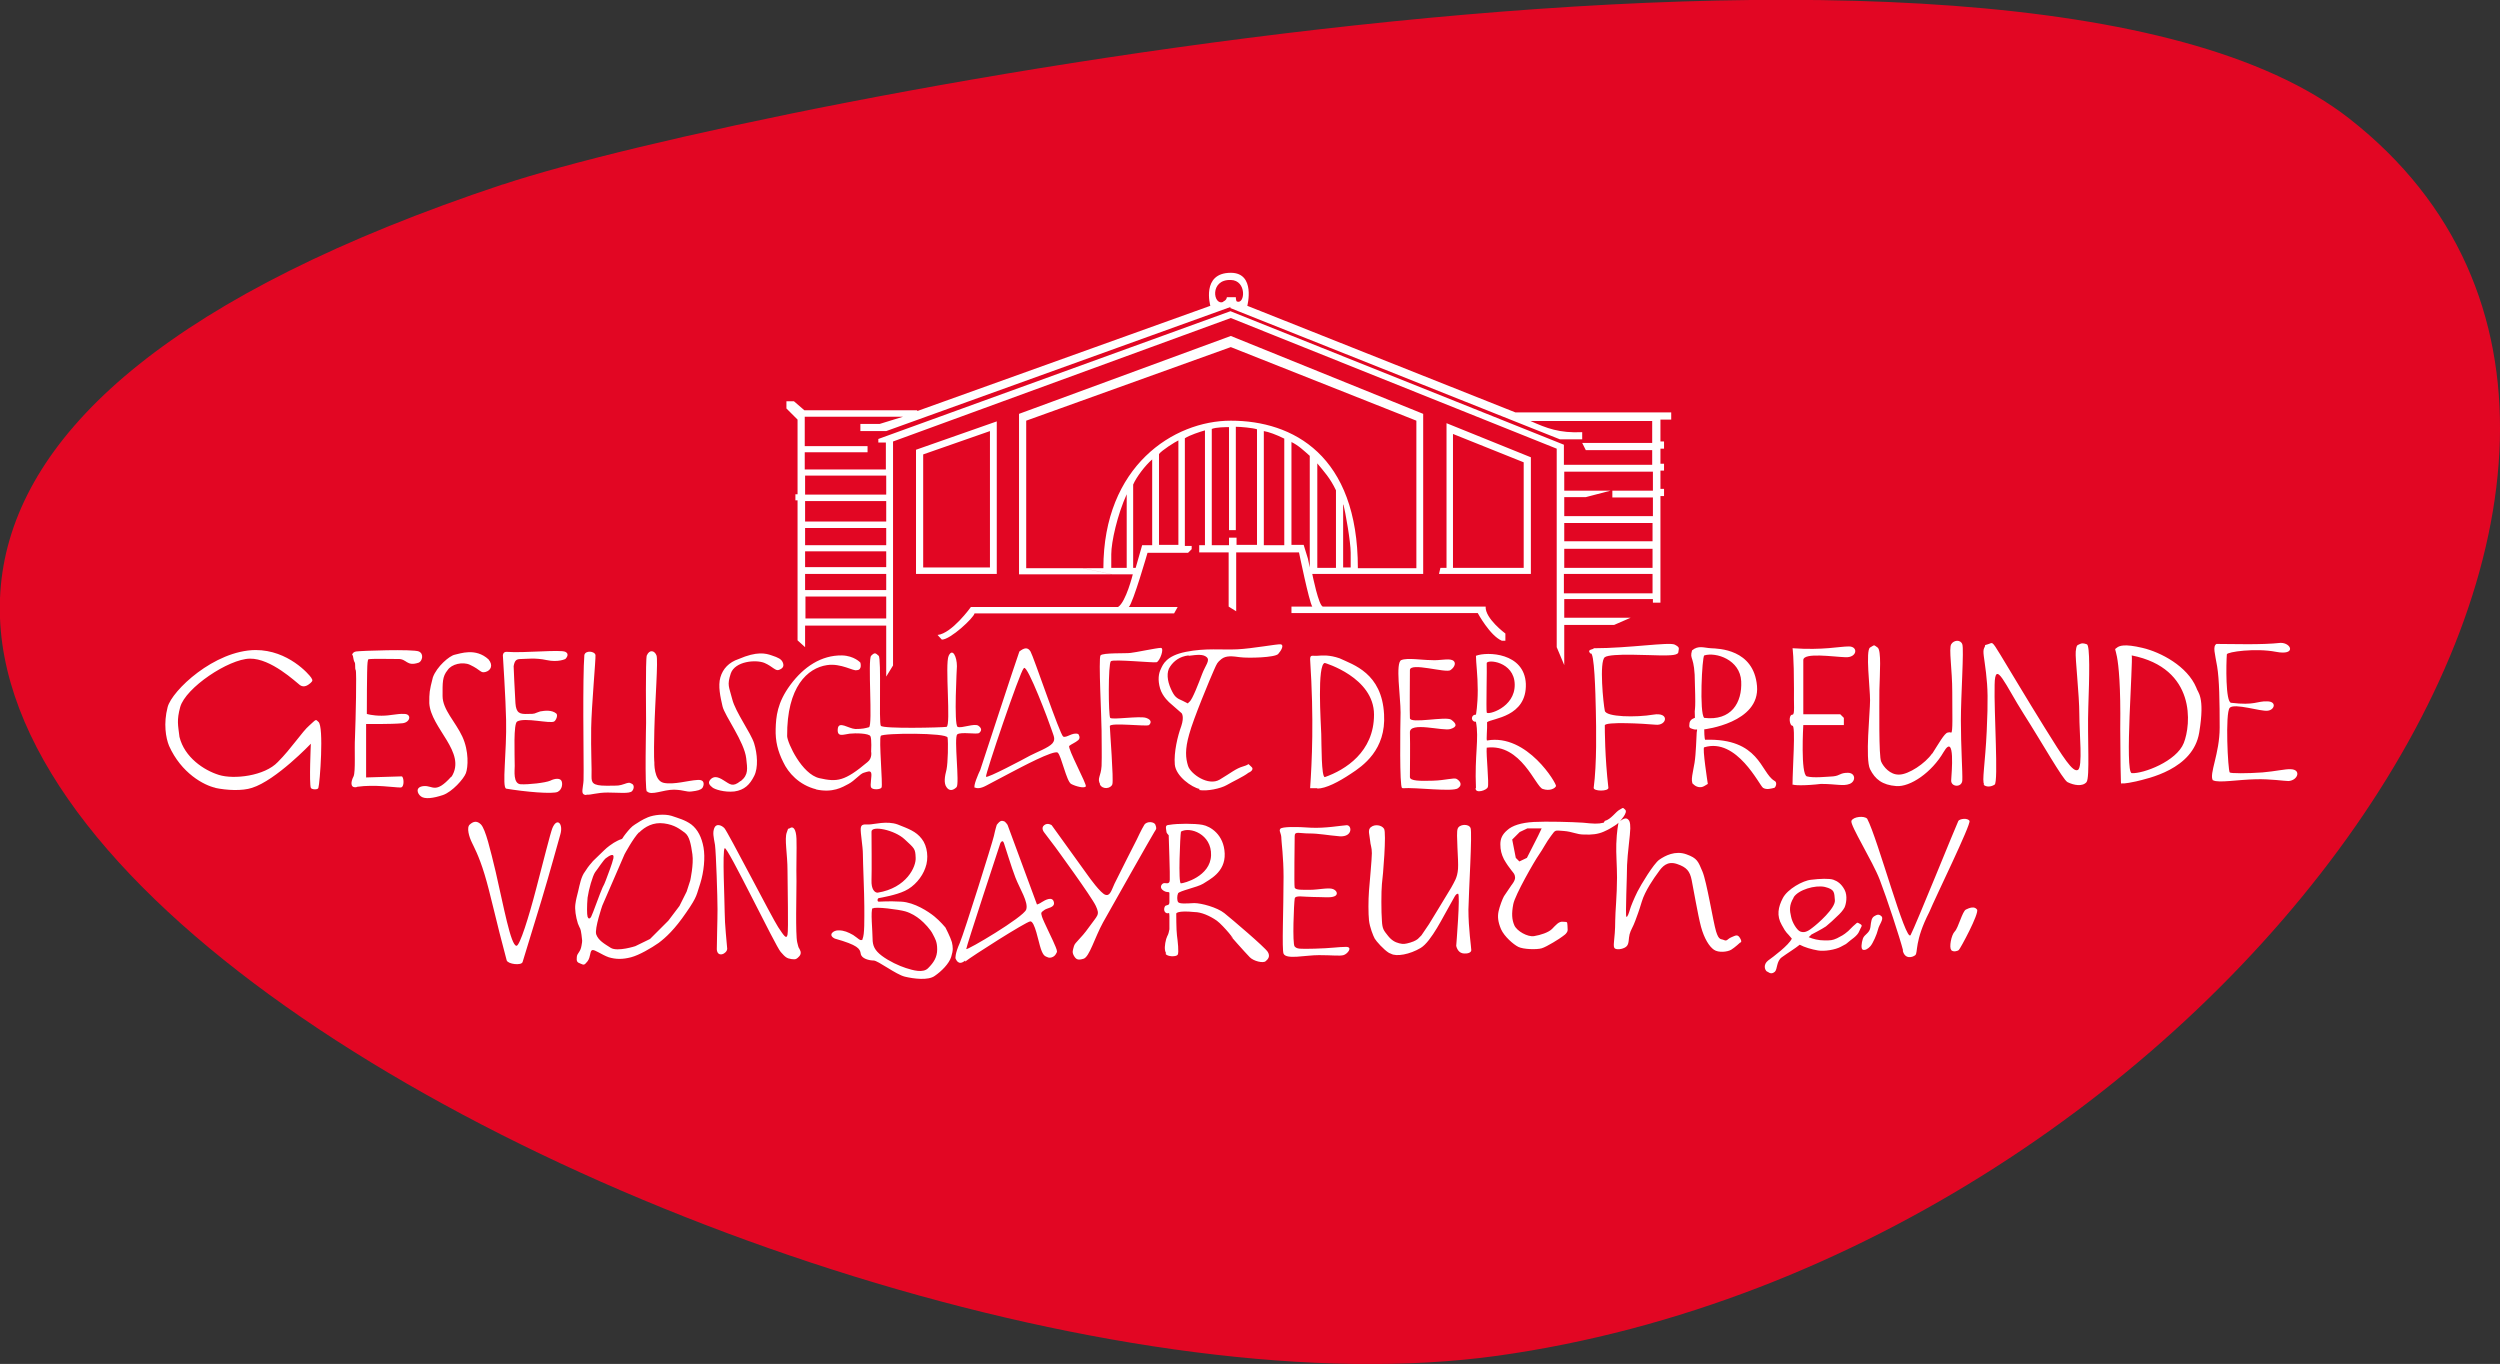 <?xml version="1.0" encoding="UTF-8"?>
<svg id="Ebene_2" data-name="Ebene 2" xmlns="http://www.w3.org/2000/svg" viewBox="0 0 69.65 38">
  <rect x="0" y="0" width="69.65" height="38" fill="#333333" stroke="none"/>
  <defs>
    <style>
      .cls-1 {
        fill: #fff;
        fill-rule: evenodd;
      }

      .cls-2 {
        fill: #e20623;
      }
    </style>
  </defs>
  <g id="Ebene_1-2" data-name="Ebene 1">
    <path class="cls-2" d="M14,5.14c-36.54,12.16,7.68,35.43,27.73,32.63,20.04-2.81,35.76-25.03,23.73-34.46-9.42-7.38-44.58-.46-51.45,1.83"/>
    <path class="cls-1" d="M51.9,26.46c-.06-.02-.04-.19,0-.31.04-.12.19-.15.21-.32.02-.17.03-.25.1-.3.07-.04.13-.08.21,0,.07.08-.07.23-.1.37-.03.13-.14.38-.21.46-.07.08-.15.12-.21.1M54.36,26.46c-.06-.06,0-.41.1-.51.1-.1.21-.56.31-.61.1-.05.24-.1.31,0,.07.1-.47,1.1-.51,1.13-.04.03-.15.06-.21,0M24.31,25.3c-.06.06,0,.65,0,.85,0,.2.06.33.26.48.2.15.48.28.67.34.19.06.48.15.62,0,.15-.15.25-.3.25-.52,0-.22-.06-.3-.12-.42-.06-.13-.24-.32-.35-.41-.11-.09-.25-.18-.42-.23-.17-.05-.85-.14-.9-.08M49.97,25.01c-.13.21-.11.36-.07.53.03.16.16.37.25.41.1.04.19.02.34-.1.15-.11.65-.55.63-.77-.02-.22,0-.3-.28-.37-.27-.06-.74.08-.87.29M49.23,27.07c-.07-.05-.11-.2.03-.31.14-.1.58-.43.66-.61-.15-.19-.14-.12-.28-.38-.15-.26-.1-.5.03-.75.13-.25.56-.49.79-.51.24-.03.51-.04.62,0,.11.04.22.11.31.28.09.17.04.4,0,.49-.04.08-.13.18-.21.25-.08.08-.21.2-.31.28-.1.07-.41.23-.41.23,0,0,.01,0-.07.07.12.05.27.09.44.09.17,0,.22,0,.35-.06.13-.07.17-.08.31-.2.13-.13.16-.16.21-.2.05-.04.03-.05.12,0,.09.05.03.07-.02.2-.05.14-.25.25-.31.31-.06.05-.05.05-.21.13-.15.08-.45.13-.63.1-.18-.03-.38-.09-.51-.16-.12.1-.35.24-.5.35-.15.11-.12.33-.19.4-.08.07-.14.05-.21,0M16.89,23.9c-.08.06-.23.3-.31.4-.07.1-.18.49-.21.71-.02.22-.02.47,0,.53.02.06.06.07.1,0,.04-.07.25-.67.32-.82.07-.15.02-.02.09-.2.07-.19.17-.44.21-.61.03-.17-.13-.06-.21,0M27.87,23.49s-.96,2.91-.95,2.95c.01.05,1.6-.89,1.67-1.1.07-.2-.18-.58-.3-.89-.12-.31-.28-.85-.32-.96-.04-.12-.1,0-.1,0M42.55,23.08l-.21.1-.21.21.1.51.1.1.21-.1.31-.61.1-.21h-.41ZM38.7,26.55c-.15-.09-.36-.33-.4-.4-.04-.07-.14-.32-.16-.51-.02-.19-.02-.56,0-.82.02-.26.08-.89.08-1.05,0-.17-.04-.22-.05-.36-.01-.14-.08-.3.03-.37.1-.08.29-.06.36.05.07.11-.03,1.33-.06,1.54-.02.2-.02.78,0,1.02.01.24.06.28.16.41.1.13.2.19.32.22.12.03.17.02.31-.02s.21-.1.21-.1l.1-.1.21-.31s.52-.85.62-1.02c.09-.17.17-.27.19-.52.02-.24-.06-1-.01-1.12.04-.13.31-.15.36-.02.05.13-.05,1.75-.06,2.27,0,.53.08,1.06.08,1.13,0,.07-.1.11-.24.09-.15-.03-.18-.21-.18-.21,0,0,.12-1.46.05-1.45-.07,0-.09.08-.24.34-.15.25-.5.99-.8,1.17-.3.18-.68.25-.83.16M32.9,23.18c-.02.09-.08,1.44,0,1.43.08,0,.82-.19.84-.78.02-.59-.59-.81-.84-.66M24.28,23.17c0,.18.01,1.08,0,1.35-.01.26.09.35.17.35.81-.13,1.08-.73,1.06-.98-.01-.25-.03-.25-.31-.51-.28-.26-.92-.39-.92-.21M19.97,26.46c0-.26.02-.8.02-1.13,0-.33-.04-1.56-.07-1.79-.04-.23-.07-.34-.02-.47.05-.13.19-.09.28,0,.09.09,1.34,2.52,1.5,2.76.16.24.23.35.26.21.03-.14,0-1.31,0-1.78s-.09-.89-.02-1.07,0-.06.09-.12c.09-.06.17.03.18.3.01.26-.01.84,0,1.18,0,.34-.03,1.49.02,1.7.05.21.04.13.07.2.04.07.04.14-.02.2-.06.06-.08.09-.21.07-.13-.02-.17-.05-.3-.2-.14-.15-1.49-2.96-1.56-2.89s0,1.47,0,1.79c0,.32.06.87.07,1.01,0,.14-.28.27-.29.01M36.75,26.61c-.39,0-.91.13-.99-.04-.05-.11,0-1.25,0-2.14,0-.54-.06-.98-.06-1.05,0-.19-.08-.22-.03-.29.05-.06.45-.06.85-.03.4.02.84-.06,1-.07.15,0,.17.33-.19.31-.36-.03-.58-.08-.86-.08-.27,0-.4-.07-.4.07,0,.14-.02,1.37,0,1.44.03.07.21.06.43.06.23,0,.52-.07.64-.02.12.05.14.16.04.2-.11.05-.3.02-.59.02-.28,0-.51-.06-.52.05-.02.11-.07,1.26,0,1.33.07.07.12.07.56.06.44-.01.67-.05.87-.05.2,0,.04.2-.07.23-.11.03-.31,0-.7,0M32.49,26.56c-.06-.09-.04-.25,0-.4.05-.15.05-.07.09-.27,0-.17,0-.3,0-.36,0-.16-.02-.05-.1-.1-.08-.05-.04-.19,0-.2.04-.02.1,0,.1-.1,0-.1,0-.17,0-.24,0-.07-.05,0-.17-.08-.12-.08-.05-.18,0-.2.04-.03.18.06.18-.1.01-.07-.03-1.24-.03-1.24,0,0-.05-.05-.06-.08-.03-.18-.03-.2.08-.21.23-.04.7-.04.92,0,.22.04.6.27.62.8.02.53-.44.73-.6.84-.16.1-.67.2-.7.27-.03.07-.03.19,0,.24.04.06.25.04.45.03.2,0,.64.12.84.28.2.16,1.13.95,1.21,1.08.08.13,0,.21-.06.26-.07.06-.33,0-.44-.11s-.67-.74-.51-.57c.16.17-.22-.31-.41-.45-.2-.14-.44-.24-.62-.24-.49-.05-.51.04-.51.04,0,0,0,.47.02.61.02.15.06.48.02.54-.04.06-.29.06-.34-.03M30.19,26.71c-.16.05-.21.02-.27-.08-.06-.11-.03-.15,0-.27.03-.11.18-.19.42-.53.24-.34.31-.33.19-.59-.12-.26-1.13-1.64-1.13-1.64l-.31-.41s-.1-.12,0-.2c.1-.08.21,0,.21,0l1.03,1.43s.34.48.47.51c.13.04.17-.14.25-.31.08-.17.62-1.23.62-1.23,0,0,.14-.3.21-.41.07-.11.28-.09.31,0,.03.09.04.1-.03.2-.07.11-1.19,2.09-1.43,2.52-.23.42-.38.96-.54,1.01M24.03,26.15c.06-.09.05-.56.05-.9,0-.34-.04-1.23-.04-1.45,0-.22-.07-.59-.06-.72.01-.13.1-.11.23-.11.13,0,.5-.11.8,0,.3.12.51.19.67.4.16.2.2.55.1.81-.09.26-.31.52-.57.64-.25.12-.67.19-.72.2-.05,0-.06.11,0,.1.06,0,.25-.02.62,0,.37.02.76.28.92.41.16.13.31.31.31.31,0,0,.14.27.18.41.03.14.04.22-.02.41-.06.19-.27.4-.46.53-.18.13-.58.08-.83.02-.25-.06-.75-.45-.87-.45s-.34-.05-.36-.19c-.02-.14-.08-.24-.72-.42-.21-.1-.04-.24.11-.23.14,0,.26.05.4.13.13.08.21.2.27.11M17.81,23.18c-.17.17-.41.62-.41.62l-.62,1.43s-.22.64-.17.8c.06.17.22.26.41.38.19.11.68-.05.68-.05l.41-.2.51-.51.31-.41.1-.2.1-.2.1-.31s.1-.45.06-.73c-.04-.28-.08-.5-.21-.6-.14-.1-.28-.22-.58-.26-.3-.04-.53.09-.7.26M14.12,26.77c-.3-1.11-.46-1.89-.62-2.41-.16-.53-.31-.79-.35-.88-.08-.16-.16-.43-.06-.51.1-.09.2-.11.31,0,.13.14.26.7.41,1.32.22.95.42,2.06.58,2.06.09,0,.34-.79.55-1.6.2-.76.39-1.53.45-1.68.13-.31.31-.12.22.18-.07.24-.28,1.02-.53,1.85-.18.6-.38,1.23-.52,1.7-.03.11-.41.06-.44-.04M53.02,26.48c-.09-.35-.45-1.45-.65-1.97-.2-.52-.83-1.52-.79-1.64.05-.12.36-.15.44-.06.29.54,1.08,3.48,1.21,3.24.13-.24,1.29-3.11,1.33-3.18.04-.06.26-.09.31,0,.05.09-.95,2.13-1.12,2.54-.42.82-.31,1.13-.39,1.2-.07.06-.29.13-.35-.13M26.89,26.76c-.2.17-.26-.05-.27-.06,0,0-.02-.12.12-.43.13-.31.91-2.8.95-2.98.04-.19.08-.31.08-.31,0,0,.06-.08.1-.1.05-.02.06-.01.1,0,.04.01.1.1.1.1l.82,2.22s.07-.02.14-.07c.08-.05.29-.17.33,0,.04.16-.18.16-.26.22-.09.07-.11.06-.07.19s.33.7.38.84c.05.13.05.13,0,.21-.05.08-.16.11-.22.08-.07-.03-.12-.03-.19-.23s-.17-.79-.3-.77c-.13.02-1.61.96-1.81,1.12M16.16,26.84c-.09-.03-.1-.07-.09-.18.01-.11.1-.13.13-.31.03-.18.02-.1,0-.31-.03-.21-.03-.13-.1-.31-.06-.19-.09-.4-.07-.54.02-.15.04-.2.08-.37.04-.17.08-.4.19-.54.12-.19.16-.21.22-.29.07-.07.22-.21.31-.3.09-.09.22-.18.27-.21.05-.03.16-.09.21-.1.04-.01.03-.04.12-.15s.16-.2.26-.26c.1-.06.19-.13.36-.2s.46-.1.66-.04c.2.07.37.11.55.24.18.14.29.36.34.64.05.28.01.68-.09,1-.11.32-.07.35-.39.81-.32.47-.57.7-.77.85-.2.14-.54.34-.77.4-.23.06-.42.06-.62,0-.2-.07-.39-.22-.46-.2-.07.02-.04.19-.13.31-.09.11-.1.11-.19.07M44.71,22.87c.17-.04.31-.26.41-.31.1-.05.08-.08.16,0,.08.08-.15.32-.15.32,0,0,.13-.11.2-.07.07.04.09.1.09.27,0,.16-.08.72-.09,1.02,0,.3-.05,1.41-.02,1.44s.08-.13.1-.2c.02-.08.12-.32.21-.5.09-.18.45-.78.61-.89.16-.11.44-.26.75-.15.31.11.33.2.45.48.12.28.3,1.41.38,1.67.08.26.14.2.22.24.09.04.09-.03.21-.08s.17-.09.24.03c.07.12,0,.12,0,.12,0,0-.15.14-.25.2-.1.06-.35.09-.48,0-.13-.09-.27-.31-.36-.64-.09-.34-.21-1.06-.26-1.3-.05-.25-.14-.36-.41-.45s-.41.07-.52.23c-.12.16-.37.52-.46.82-.09.3-.12.36-.18.53-.06.17-.13.26-.16.38-.03.11-.01.26-.08.33-.06.07-.24.11-.32.07-.09-.05,0-.22,0-.79,0-.23.05-.7.05-1.19,0-.33-.03-.67-.02-.94.01-.34.06-.59.06-.59,0,0-.02.03-.1.08-.08.05-.15.1-.31.17-.16.07-.33.09-.55.08-.21,0-.31-.08-.57-.1-.26-.02-.22-.03-.35.14s-.22.36-.34.53c-.12.17-.66,1.11-.71,1.37-.05.26-.04.43.03.59.07.16.37.33.55.3.18-.03.4-.1.5-.2s.19-.22.31-.2c.12.01.11-.01.12.11,0,.12.02.13-.02.19-.04.06-.06.06-.12.11-.06.05-.44.29-.58.33-.14.04-.51.03-.65-.04-.14-.07-.39-.29-.48-.49-.09-.21-.1-.36-.07-.5.03-.14.11-.35.15-.42.04-.06.21-.31.21-.31,0,0,.11-.13.1-.22s-.03-.1-.1-.19c-.07-.09-.13-.17-.21-.31-.07-.14-.1-.26-.1-.42,0-.15.05-.27.19-.39.14-.13.39-.21.74-.23.35-.02,1.07,0,1.37.02.3.03.41.04.58,0M28.52,18.62c-.1.08-1.08,2.97-1.05,3.02.03.05,1.05-.49,1.23-.59.17-.09.52-.22.62-.34.1-.12.03-.21-.03-.4-.06-.19-.66-1.78-.76-1.7M41.42,18.47c.01.11-.02,1.3,0,1.38.02.08.79-.13.78-.78s-.79-.71-.78-.59M36.91,18.47c-.22.03-.11,1.68-.1,1.98.01.3,0,1.2.1,1.2.57-.2,1.37-.7,1.37-1.74s-1.37-1.44-1.37-1.44M39.06,21.95c-.07-.04-.05-1.67-.04-2.1,0-.44-.15-1.39.02-1.46.17-.07.57,0,.82,0,.25.02.47-.05.6,0,.12.05.08.19-.05.28-.13.09-1.13-.23-1.13,0,0,.23-.01,1.18,0,1.34.01.16,1-.06,1.15.04.15.11.18.2-.02.26-.2.07-1.15-.22-1.13.1.01.31,0,1.13,0,1.24,0,.11.29.11.64.1s.59-.09.66-.05c.07.04.19.15.04.26-.15.11-1.18-.03-1.54,0M59.39,18.26c.04.17-.2,3.25,0,3.28.32.02,1.25-.33,1.45-.84.2-.5.36-2.08-1.45-2.44M47.48,18.26c-.06.04-.14,1.62,0,1.74.75.09,1.06-.42,1.03-1.02-.03-.6-.7-.82-1.03-.72M41.12,21.95c-.04-.91.09-1.37,0-1.84-.03-.06,0,.02,0,0-.15,0-.15-.2,0-.2,0,0,.05-.26.05-.68,0-.42-.05-.77-.05-.96.31-.12,1.35-.09,1.39.78.03.93-.94.96-1.08,1.07.01.18-.03.51,0,.51,1.12-.2,1.95,1.22,1.92,1.27-.02.06-.17.15-.37.08-.2-.06-.6-1.27-1.56-1.15-.02.19.07,1.01.03,1.1-.03.09-.35.19-.34.03M36.7,21.96c-.24,0-.11,0-.2,0,.05-.73.11-1.91,0-3.59,0-.14.06-.09.2-.1s.33-.03.62.07c.38.18,1.18.41,1.24,1.56.06.99-.59,1.44-.93,1.66-.33.22-.69.41-.93.41M33.11,18.26c-.25.03-.41.16-.51.31-.11.15-.08.4.02.62.1.22.15.26.34.34.19.09.1.08.18.02.08-.06.26-.53.35-.77.09-.24.23-.38.13-.47-.1-.09-.26-.07-.5-.04M22.74,21.99c-.48-.12-.78-.46-.92-.76-.15-.3-.22-.58-.21-.92.01-.34.04-.73.41-1.23.37-.5.86-.83,1.44-.82.34.01.51.2.51.2,0,0,.06.21-.1.21-.08.04-.44-.2-.83-.14-.54.08-1.12.6-1.11,1.98.01.19.41,1.06.9,1.17.49.11.7.09,1.34-.45.14-.11.1-.29.1-.29,0,0,.02-.35-.02-.43-.04-.08-.41-.09-.58-.07-.17.02-.35.11-.33-.13.02-.24.3-.01.49,0,.2,0,.27-.02.38-.05.11-.04-.04-1.89.06-1.99s.12-.08.21,0c.08.08,0,1.86.06,1.95s1.7.05,1.83.03c.13-.03-.05-1.75.06-1.98.11-.23.23.03.23.29,0,0-.09,1.64.02,1.69.11.05.47-.11.58-.03s.08.15.02.2c-.06.05-.51-.04-.61.04-.1.08.07,1.38-.02,1.47-.09.09-.2.12-.28,0-.08-.11-.05-.3,0-.49.04-.19.05-.75.03-.89-.02-.14-1.79-.13-1.86-.05-.06.08.06,1.38.02,1.44-.03.06-.25.07-.29,0-.04-.06.03-.34,0-.41-.03-.07-.1-.03-.21,0-.1.03-.25.22-.42.31-.17.09-.44.26-.92.15M20.64,21.76c.22-.18.18-.35.15-.63-.05-.46-.6-1.19-.66-1.45s-.13-.57-.06-.81c.07-.24.24-.42.51-.51.51-.22.75-.16.92-.1.18.06.27.1.31.2.04.1,0,.16-.1.2-.1.05-.18-.09-.41-.19-.24-.1-.82-.05-.94.29-.11.34-.05.36.04.72.09.36.52.94.61,1.23s.12.68,0,.91c-.12.24-.27.39-.55.43-.28.03-.55-.06-.61-.11-.06-.05-.15-.12-.06-.22.09-.1.2-.09.37.02.18.11.25.2.47.02M18.02,22.05c-.06-.06-.02-1.91-.02-1.91,0,0-.02-1.79.02-1.88.08-.18.22-.13.27,0,.05.13-.04,1.26-.06,2.07-.02.81,0,.9,0,.9,0,0-.02.52.26.58.28.06.7-.07.94-.08.23-.02.18.16.14.22-.05.06-.14.08-.3.1-.16.02-.19-.04-.49-.05-.31,0-.63.17-.75.05M16.33,22.15c-.13-.01-.11-.1-.09-.25.02-.15.02-.12.02-.45,0-.33-.03-2.59.02-3.2.03-.14.29-.11.31,0,.01.11-.11,1.42-.12,2.03-.01.61.02,1.18.01,1.35,0,.17.02.26.41.26.38,0,.35,0,.51-.05.16-.06.16-.02.21,0,.05.02.07.12,0,.2-.07.08-.39.04-.68.04-.3,0-.46.07-.59.06M12.58,21.64c.43-.68-.58-1.35-.62-2.05,0-.29,0-.33.1-.72.11-.3.46-.6.61-.63.15-.03.58-.2.94.13.14.17.06.31-.08.35-.15.04-.12-.05-.44-.2-.2-.09-.51-.02-.62.15-.15.18-.14.35-.14.72,0,.38.36.72.55,1.13.19.41.16.86.1,1.02-.06.16-.38.52-.64.61-.27.09-.5.12-.61.04-.11-.08-.17-.27.08-.29.25-.02.32.23.76-.26M27.16,21.95c-.06-.03.1-.4.15-.5.15-.45.93-2.85,1.09-3.3.13-.1.23-.13.31,0,.08.13.82,2.32.91,2.37.09.05.26-.13.42-.07,0,0,.08.1,0,.17-.08.07-.19.11-.25.16-.06.06.5,1.08.46,1.13-.04.06-.28,0-.41-.07-.13-.08-.27-.78-.37-.87-.1-.09-1.05.42-1.3.55-.25.13-.55.29-.7.37-.15.08-.25.08-.31.05M14.1,21.97c-.12-.04.02-1.03,0-1.91-.01-.56-.09-1.8-.09-1.8,0,0,0-.1.1-.1.49.04,1.5-.07,1.64,0,.14.07,0,.2,0,.2,0,0-.2.1-.52.03-.32-.07-.58-.03-.71-.03-.13,0-.18.03-.21.2,0,0,.03.75.05,1.03.02.28.12.31.35.3.23,0,.15-.01.34-.07.12-.02.32-.05.45.06.05.05-.01.19-.06.22-.11.07-.82-.12-1.03,0-.11.05-.07.91-.07,1.24,0,.13-.05.5.17.51.22.01.68-.04.82-.1.14-.07.27-.07.31,0,.04.07.03.24-.1.31s-.92,0-1.45-.09M9.93,21.93c-.19.03-.15-.17-.08-.3.06-.13.02-.75.04-1.09.02-.51.05-1.82.02-1.87-.03-.05,0-.17-.03-.22-.04-.05-.05-.26-.06-.2-.02.06-.03-.08.1-.1.13-.02,1.59-.07,1.75,0,.15.07.09.27,0,.31-.35.12-.33-.11-.58-.1-.25,0-.66-.01-.75,0-.1.01-.08-.01-.1.1-.02.12-.02,1.43-.02,1.43,0,0,.15.05.41.05.26,0,.42-.06.63-.05.22,0,.17.24-.05.26-.32.03-1.01.02-1.01.02v1.49s.67-.02.99-.03c.06,0,.09.31-.03.31-.19,0-.71-.09-1.21-.02M6.01,21.95c-.33-.07-.96-.41-1.3-1.17-.09-.22-.16-.62-.04-1.08s1.3-1.58,2.45-1.59c.91,0,1.49.68,1.55.77.05.08.04.09-.02.15-.06.05-.17.14-.29.06-.12-.09-.81-.75-1.4-.74s-1.79.81-1.94,1.35c-.1.37-.06.5-.02.83.14.57.68.93,1.1,1.06.42.13,1.27.03,1.64-.36.38-.38.68-.85.88-1.02.19-.17.17-.18.25-.1.16.12.04,1.73,0,1.84-.01.06-.19.05-.21,0-.05-.12,0-1.23,0-1.23,0,0-.97,1.02-1.64,1.23-.27.09-.7.07-1.03,0M59.1,21.82s-.02.38-.03-1.51c.03-2.45-.24-2.16-.1-2.26.07-.06.21-.12.72,0,.51.12,1.25.51,1.5,1.11.03.13.25.22.08,1.25-.17,1.03-1.44,1.28-1.76,1.36-.32.07-.39.06-.42.05M49.94,21.85c0-.42.09-1.63,0-1.63-.09,0-.12-.31,0-.31.07,0,.03-.29.04-.72,0-.9-.04-1.13-.04-1.13.86.06,1.3-.05,1.57-.05.27,0,.23.32-.1.3-.32-.01-1.17-.14-1.17.08,0,.22,0,1.51,0,1.51h1.03l.1.1v.2h-1.13s-.08,1.38.1,1.43c.19.05.53.01.73,0,.2-.02.19-.1.41-.1.22,0,.23.24.05.31-.18.07-.37,0-.8,0-.41.05-.82.05-.8,0M47.17,21.85c-.08-.09,0-.35.04-.6.04-.25.05-.69.06-.84.02-.15.03-.05-.11-.1-.09-.03-.11-.03-.09-.17.02-.11.15-.14.15-.14-.02-.39.03-.02,0-.94,0-.82-.16-.66-.08-.94.18-.15.33-.07.53-.06.2.01,1.19.02,1.28,1.05.09,1.03-1.47,1.21-1.47,1.21,0,0,0,.29.03.29,1.51-.05,1.54.91,1.92,1.14.1.04.04.19,0,.2-.09.02-.21.06-.31,0-.1-.06-.73-1.41-1.64-1.13-.06-.01.1,1.02.1,1.02,0,0,0,0-.1.06-.1.06-.23.03-.31-.06M30.65,21.85c-.09-.17.02-.21.04-.51.01-.3,0-.64,0-.98,0-.33-.09-2.02-.03-2.1.06-.08.72-.05.84-.07.12-.01.73-.14.84-.14.11,0-.03.38-.12.4-.09.02-1.18-.09-1.27-.03-.08.06-.07,1.52-.02,1.58.06.06.82-.06,1,0,.18.06.13.16.08.2-.04.05-1.09-.08-1.09.03,0,.11.11,1.5.07,1.62-.04.12-.27.16-.35,0M61.65,21.74c-.11-.18.19-.74.19-1.47,0-.73-.01-1.34-.07-1.7s-.13-.56-.02-.63c.46,0,1.24.03,1.79-.03.3,0,.44.36-.13.25-.57-.11-1.36,0-1.37.07-.02.25-.04,1.34.12,1.35.66.08.72-.05,1-.04.28,0,.21.24.02.26-.19.03-.93-.22-1.06-.08-.13.14-.05,1.74,0,1.8.02.03.5.03.91,0,.36-.03.65-.1.79-.09.3.01.2.31-.06.33-.12,0-.5-.06-.91-.05-.5.01-1.04.11-1.19.03M55.28,21.85c-.07-.07.03-.6.07-1.48.04-.88.03-1.2-.02-1.63-.05-.43-.1-.59-.05-.69.06-.1-.03-.06.1-.1.14-.04.1-.12.35.29s.73,1.22,1.24,2.04c.51.82.78,1.25.92,1.17.14-.08.04-1.01.04-1.55,0-.54-.12-1.58-.1-1.75.02-.17.03-.17.1-.2.07-.04.12-.03.21,0,.09.03.07.9.04,1.75-.03.85.05,1.96-.05,2.09-.11.13-.35.09-.53,0-.13-.07-.71-1.1-1.22-1.9-.51-.8-.8-1.55-.81-.81-.02.74.11,2.71,0,2.78-.11.07-.24.07-.31,0M53.83,21c.18-.28.34-.57.43-.59.09-.02.06,0,.1,0,.05,0,.03-.51.03-1.13,0-.62-.1-1.21-.03-1.33.07-.12.26-.14.31,0,.05.14-.04,1.42-.04,2.13,0,.71.05,1.45.04,1.66-.01.21-.32.19-.31,0,.01-.19.12-1.35-.21-.79-.33.57-.93.98-1.32.95-.39-.03-.59-.19-.73-.47-.14-.28,0-1.57,0-1.92,0-.34-.13-1.39,0-1.47.14-.08.09-.08.21,0,.11.08.06.73.05,1.18,0,.45-.02,1.86.05,2,.06.14.25.37.5.36.26,0,.73-.31.92-.59M44.4,21.95c.09-.67.07-1.68.06-2.15-.01-.48-.04-1.69-.15-1.59-.12-.13.1-.11.09-.15.99,0,2.11-.18,2.26-.1.15.08.11.1.1.2,0,.1-.22.1-.49.1-.27,0-1.4-.07-1.56.05-.16.12-.04,1.31,0,1.49.03.18.88.19,1.35.11.47-.08.38.32.06.28-.32-.03-1.41-.09-1.41.02,0,.11,0,.88.1,1.74,0,.1-.41.1-.41,0M33.42,21.98c-.21-.04-.66-.35-.69-.68-.03-.34.08-.8.18-1.07.09-.27.01-.36.01-.36l-.32-.28s-.21-.17-.28-.41c-.07-.24-.04-.42.02-.54.06-.13.15-.37.7-.48.55-.11,1.01-.05,1.43-.07.42-.02,1.11-.15,1.21-.14.1.02.02.17-.07.27-.09.1-.83.12-1.06.09-.22-.03-.39-.05-.52.05-.12.1-.12.11-.21.31-.09.2-.58,1.37-.69,1.79-.12.42-.1.66-.03.88.07.22.56.57.88.38.32-.19.45-.31.66-.37.21-.06.09-.1.21,0,.12.09-.04.17-.07.18-.14.11-.43.24-.6.34s-.56.18-.77.14M22.44,16.62v.61s2.25,0,2.25,0v-.61h-2.25ZM22.43,15.99v.45h2.26s0-.45,0-.45h-2.26ZM43.57,15.99v.54h2.47s0-.54,0-.54h-2.47ZM22.43,15.36v.44h2.26v-.44h-2.26ZM43.58,15.29v.53s2.46,0,2.46,0v-.53h-2.46ZM22.43,14.71v.48s2.26,0,2.26,0v-.48s-2.26,0-2.26,0ZM43.58,15.08h2.46v-.51h-2.46v.51ZM37.42,14.06c0,.34,0,1.75,0,1.75h.21s0-.1,0-.41-.15-1.14-.2-1.34M22.43,13.96v.57s2.26,0,2.26,0v-.57s-2.26,0-2.26,0ZM30.96,15.43c0,.15,0,.39,0,.39h.43s0-1.89,0-2.05c-.26.57-.43,1.33-.43,1.67M22.43,13.25v.53h2.26v-.53h-2.26ZM43.58,13.14v.53s1.29,0,1.29,0l-.69.18h-.6s0,.53,0,.53h2.47v-.52h-1.13v-.19s1.13,0,1.13,0v-.53h-2.46ZM36.7,12.91c0,.35,0,2.91,0,2.91h.52s0-1.71,0-2.16c-.16-.34-.34-.53-.52-.75M31.57,13.5c0,.34,0,2.32,0,2.32h.07l.18-.63h.28s0-2.12,0-2.39c-.19.16-.44.49-.53.7M35.98,12.31v2.87h.34s.12.39.12.39l.05.24s0-2.83,0-3.11c-.16-.14-.31-.29-.52-.39M32.29,12.65v2.53h.54s0-2.69,0-2.91c-.09.04-.47.28-.54.38M40.48,12.08v3.74h1.97v-2.94s-1.97-.79-1.97-.79ZM35.21,12c0,.17,0,3.19,0,3.19h.57v-2.97c-.22-.11-.44-.19-.57-.21M25.72,12.67v3.14s1.86,0,1.86,0v-3.8s-1.86.65-1.86.65ZM40.09,15.99l.04-.17h.17v-4.03s2.35.95,2.35.95v3.25s-2.56,0-2.56,0ZM33.76,11.96c0,.17,0,3.23,0,3.23h.48v-.21h.21v.2h.57s0-3.05,0-3.22c-.12-.04-.46-.07-.59-.07v2.88h-.19v-2.87c-.1,0-.35,0-.48.05M25.52,15.99v-3.46s2.25-.79,2.25-.79v4.25s-2.25,0-2.25,0ZM28.39,15.99v-4.46s5.9-2.17,5.9-2.17l5.36,2.17v4.46h-3.09s.18.91.3.91h4.53c-.02.33.55.75.55.75v.2h-.1c-.33-.14-.67-.77-.67-.77h-5.19v-.18h.58c-.09-.14-.37-1.51-.37-1.51h-1.75v1.64l-.21-.13v-1.51s-.82,0-.82,0v-.2h.16s0-2.99,0-3.2c-.14.04-.42.13-.56.22v3h.19s0,.09,0,.09l-.1.1h-1.13s-.4,1.39-.52,1.51h1.36l-.1.18h-5.56c-.02.12-.67.73-.91.73,0,0-.12-.13-.12-.13.4-.04.93-.78.93-.78h4.1c.22-.14.41-.91.41-.91h-.59s-.8-.17-.8-.17h.57c0-2.85,1.96-4.11,3.55-4.11,1.73,0,3.54.96,3.54,4.11h1.63v-4.11s-5.17-2.05-5.17-2.05l-5.7,2.05v4.11s1.59,0,1.59,0l.8.17h-2.59ZM34.29,8.55l-9.6,3.46h-.72v-.2h.54l.65-.2h-2.74v.82h1.75v.17h-1.75v.48h2.26v-.75s-.21,0-.21,0v-.1l9.81-3.56,9.29,3.72v.56h2.46v-.41h-1.85l-.1-.2h1.95v-.61h-3.39c.45.2.8.34,1.44.31v.2h-.62l-9.19-3.66ZM34.08,8.4c.1-.04.1-.12.1-.12h.25s0,.1.03.12c.23.09.28-.59-.17-.6-.6-.02-.49.73-.21.61M25.56,11.45l8.16-2.93s-.26-.92.57-.92c.7,0,.46.92.46.92l7.47,2.97h4.34s0,.2,0,.2h-.3s0,.61,0,.61h.1v.2h-.1v.42s.1,0,.1,0v.19h-.1v.51h.1v.2h-.1v2.97h-.21v-.1h-2.47s0,.52,0,.52h1.85s-.46.2-.46.2h-1.39v1.12s-.21-.5-.21-.5v-5.53l-9.08-3.64-9.41,3.44v6.24s-.19.31-.19.31v-1.42h-2.26s0,.6,0,.6l-.21-.19v-3.9s-.06,0-.06,0v-.17h.06v-2.08l-.31-.31v-.2h.21l.29.25h3.14Z"/>
  </g>
</svg>